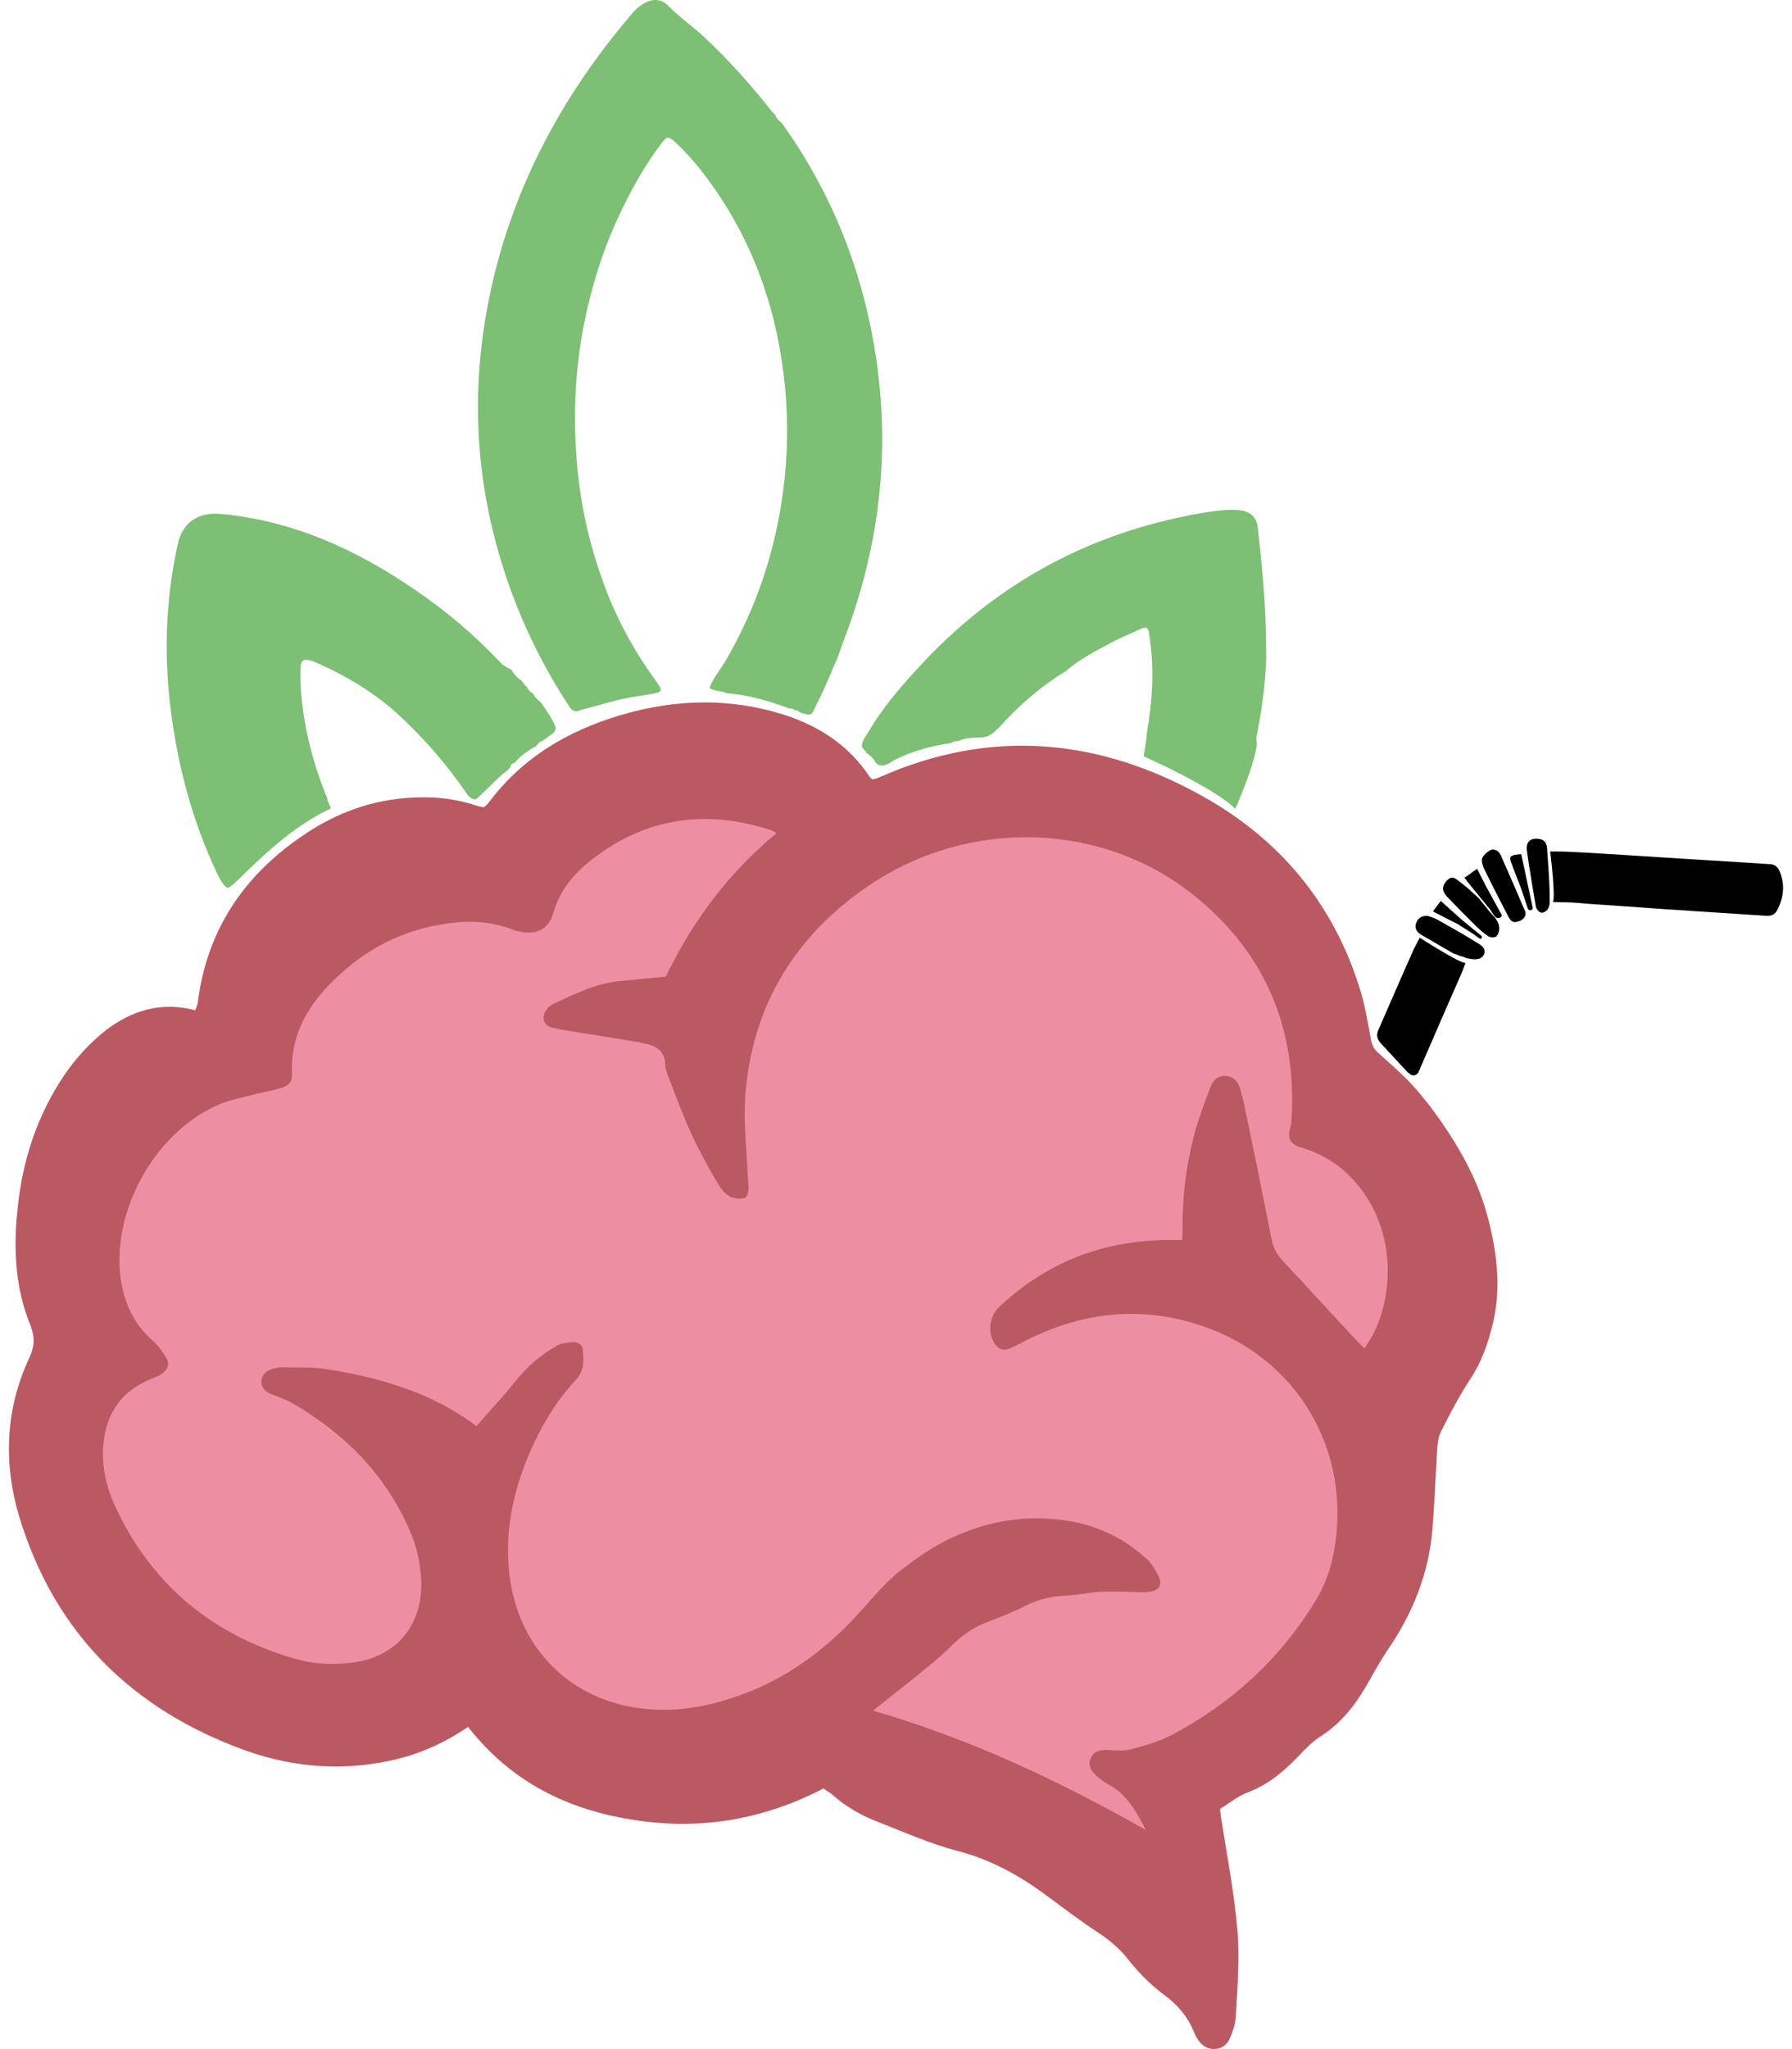 <?xml version="1.0" encoding="UTF-8"?> <svg xmlns="http://www.w3.org/2000/svg" width="105" height="120" viewBox="0 0 105 120" fill="none"><path d="M70.558 104.303C70.589 105.534 70.589 106.828 70.712 108.059C70.928 110.184 70.958 112.308 70.743 114.433C70.681 115.079 70.466 115.572 69.819 115.818C69.51 115.942 69.295 115.88 69.017 115.634C68.062 114.741 67.076 113.879 66.06 113.016C65.166 112.278 64.273 111.6 63.318 110.923C62.486 110.338 61.623 109.814 60.792 109.26C60.545 109.106 60.268 108.921 60.052 108.737C59.159 107.967 58.234 107.166 57.341 106.366C57.094 106.15 56.879 106.027 56.54 105.965C54.075 105.627 51.826 104.703 49.67 103.502C49.331 103.317 49.023 103.102 48.684 102.979C48.16 102.763 47.605 102.609 47.051 102.424C45.849 103.625 44.34 104.241 42.707 104.518C41.505 104.734 40.304 104.734 39.133 104.611C35.991 104.303 33.125 103.256 30.692 101.254C30.075 100.762 29.521 100.177 28.905 99.592C28.935 99.592 28.874 99.561 28.843 99.592C25.824 101.254 22.589 101.624 19.262 100.947C12.668 99.592 7.739 95.989 4.658 89.985C3.703 88.138 3.241 86.167 3.21 84.104C3.21 82.841 3.364 81.61 3.796 80.44C3.95 80.009 3.919 79.609 3.826 79.147C2.532 73.974 3.118 69.078 5.829 64.46C6.168 63.905 6.568 63.351 6.969 62.858C8.54 61.011 10.419 59.718 12.977 59.441C13.038 59.194 13.131 58.917 13.192 58.671C13.993 55.653 15.472 53.067 17.875 51.066C19.97 49.341 22.373 48.387 25.115 48.417C26.132 48.417 27.118 48.602 28.104 48.91C28.35 49.002 28.596 49.064 28.905 49.157C29.028 49.002 29.151 48.849 29.305 48.664C32.694 44.261 37.223 42.475 42.676 42.968C46.188 43.275 49.208 44.753 51.672 47.34C52.011 47.678 52.288 47.586 52.627 47.494C58.881 45.739 64.797 46.601 70.281 50.049C73.454 52.051 75.795 54.76 77.213 58.24C77.706 59.441 78.044 60.672 78.198 61.965C78.26 62.366 78.414 62.581 78.753 62.766C82.573 64.952 84.668 68.308 85.284 72.588C85.839 76.468 84.945 80.04 82.881 83.334C82.635 83.734 82.543 84.073 82.666 84.504C83.035 85.921 82.85 87.337 82.573 88.753C82.234 90.355 81.68 91.863 80.971 93.31C79.277 96.728 76.997 99.715 74.039 102.178C72.992 103.071 71.852 103.748 70.558 104.303Z" fill="#EE8EA2"></path><path d="M27.426 101.131C26.163 101.993 24.838 102.609 23.421 102.979C20.371 103.748 17.351 103.564 14.394 102.517C7.739 100.115 3.179 95.62 1.115 88.784C0.191 85.644 0.314 82.503 1.731 79.485C2.039 78.808 2.039 78.315 1.793 77.638C0.9 75.483 0.776 73.173 1.023 70.864C1.3 68 2.163 65.322 3.796 62.92C4.473 61.935 5.274 61.072 6.199 60.334C7.739 59.163 9.464 58.64 11.436 59.163C11.498 59.01 11.559 58.856 11.59 58.702C12.114 54.545 14.209 51.373 17.598 49.033C19.785 47.494 22.219 46.662 24.93 46.693C26.009 46.693 27.025 46.878 28.042 47.217C28.134 47.247 28.227 47.247 28.35 47.278C28.412 47.217 28.504 47.155 28.566 47.093C30.538 44.415 33.218 42.814 36.33 41.89C39.626 40.905 42.923 40.843 46.219 41.951C48.16 42.629 49.793 43.737 50.933 45.462C50.964 45.523 51.025 45.554 51.118 45.646C51.241 45.615 51.395 45.585 51.518 45.523C58.05 42.629 64.396 43.214 70.527 46.662C75.025 49.187 78.137 52.944 79.677 57.901C79.985 58.856 80.139 59.872 80.324 60.857C80.386 61.165 80.478 61.411 80.725 61.627C81.372 62.212 82.049 62.797 82.666 63.443C83.066 63.874 83.436 64.336 83.806 64.798C85.223 66.707 86.455 68.739 87.102 71.018C87.688 73.142 87.996 75.329 87.472 77.515C87.195 78.654 86.825 79.732 86.178 80.717C85.531 81.702 84.976 82.749 84.453 83.796C84.268 84.135 84.237 84.535 84.206 84.935C84.114 86.475 84.052 88.045 83.929 89.585C83.713 92.14 82.789 94.45 81.341 96.574C81.002 97.067 80.694 97.621 80.386 98.144C79.647 99.53 78.753 100.793 77.428 101.655C76.935 101.963 76.504 102.394 76.103 102.825C75.241 103.718 74.317 104.518 73.146 104.949C72.561 105.165 72.037 105.596 71.482 105.935C71.513 106.089 71.513 106.273 71.544 106.427C71.883 108.613 72.314 110.8 72.499 112.986C72.653 114.679 72.499 116.434 72.406 118.159C72.376 118.559 72.222 118.99 72.067 119.359C71.759 120.098 70.835 120.222 70.311 119.606C70.157 119.421 70.034 119.205 69.942 118.959C69.572 118.066 68.956 117.358 68.186 116.804C67.354 116.188 66.645 115.449 65.998 114.618C65.536 114.063 64.951 113.571 64.335 113.17C63.287 112.493 62.301 111.723 61.285 110.984C59.713 109.814 57.957 108.86 56.109 108.398C54.476 107.967 52.966 107.289 51.395 106.674C50.44 106.304 49.577 105.811 48.807 105.134C48.653 104.98 48.437 104.888 48.252 104.734C44.771 106.55 41.043 107.197 37.161 106.581C33.279 105.996 29.952 104.364 27.426 101.131ZM67.138 107.166C66.584 106.089 66.029 105.072 64.92 104.487C64.674 104.364 64.427 104.149 64.211 103.964C63.842 103.625 63.749 103.256 63.934 102.917C64.088 102.578 64.427 102.455 64.951 102.486C65.413 102.517 65.906 102.548 66.337 102.424C67.138 102.209 67.97 101.963 68.679 101.593C72.16 99.746 74.963 97.19 77.028 93.834C77.613 92.91 77.983 91.894 78.168 90.816C79.215 85.028 76.073 79.578 70.496 77.669C66.922 76.437 63.472 76.807 60.114 78.5C59.806 78.654 59.498 78.839 59.19 78.962C58.851 79.116 58.542 79.054 58.327 78.746C57.896 78.192 57.926 77.268 58.389 76.714C58.512 76.591 58.604 76.468 58.758 76.345C61.562 73.789 64.889 72.588 68.679 72.619C68.863 72.619 69.048 72.619 69.264 72.619C69.264 72.403 69.295 72.219 69.295 72.065C69.264 70.217 69.48 68.37 69.942 66.584C70.188 65.599 70.558 64.613 70.928 63.659C71.082 63.259 71.359 62.981 71.821 63.012C72.314 63.043 72.561 63.382 72.684 63.813C72.745 64.059 72.807 64.305 72.869 64.521C73.423 67.2 73.978 69.879 74.501 72.557C74.594 73.019 74.779 73.42 75.118 73.789C76.566 75.329 77.952 76.868 79.4 78.408C79.554 78.592 79.739 78.746 79.954 78.962C80.139 78.654 80.293 78.439 80.417 78.223C80.91 77.268 81.187 76.252 81.279 75.175C81.618 71.541 79.523 68.154 76.319 67.231C76.257 67.2 76.165 67.169 76.103 67.169C75.58 66.923 75.457 66.676 75.58 66.122C75.611 65.968 75.672 65.784 75.672 65.629C76.011 60.272 74.162 55.807 69.942 52.42C64.581 48.14 56.848 47.894 50.994 51.804C46.589 54.76 44.032 58.917 43.662 64.275C43.569 65.814 43.754 67.385 43.816 68.924C43.847 69.355 43.97 69.786 43.662 70.156C42.83 70.31 42.46 69.94 42.091 69.355C41.536 68.431 41.012 67.477 40.55 66.492C40.057 65.414 39.626 64.275 39.195 63.136C39.102 62.889 38.979 62.612 38.979 62.366C38.948 61.534 38.455 61.226 37.716 61.103C37.654 61.103 37.562 61.072 37.5 61.042C36.299 60.857 35.066 60.641 33.865 60.457C33.341 60.364 32.848 60.303 32.355 60.18C31.831 60.056 31.708 59.564 32.016 59.133C32.109 59.01 32.263 58.856 32.417 58.794C33.618 58.24 34.82 57.624 36.175 57.47C37.1 57.378 38.024 57.285 39.01 57.193C40.55 54.021 42.645 51.127 45.511 48.787C45.326 48.695 45.233 48.633 45.141 48.602C41.197 47.34 37.593 47.925 34.389 50.573C33.464 51.343 32.756 52.297 32.417 53.467C32.232 54.145 31.801 54.545 31.154 54.606C30.815 54.637 30.476 54.576 30.168 54.483C29.059 54.052 27.919 53.898 26.748 54.021C24.129 54.268 21.849 55.284 19.909 57.07C18.214 58.609 17.012 60.426 17.105 62.858C17.136 63.351 16.951 63.566 16.458 63.721C15.934 63.874 15.41 63.967 14.887 64.09C14.117 64.305 13.346 64.429 12.638 64.767C9.033 66.43 6.568 70.895 7.061 74.805C7.246 76.252 7.832 77.546 8.971 78.531C9.28 78.808 9.526 79.147 9.742 79.516C9.957 79.855 9.834 80.224 9.464 80.471C9.249 80.625 8.971 80.686 8.725 80.809C7.215 81.456 6.353 82.595 6.106 84.196C5.891 85.613 6.168 86.968 6.753 88.23C8.91 92.849 12.484 95.774 17.351 97.159C18.399 97.467 19.477 97.498 20.586 97.375C23.174 97.067 24.745 95.25 24.684 92.633C24.653 91.555 24.407 90.539 23.975 89.554C22.558 86.321 20.186 83.95 17.166 82.195C16.797 81.979 16.366 81.826 15.965 81.671C15.626 81.548 15.349 81.364 15.318 80.963C15.287 80.594 15.534 80.286 15.965 80.163C16.15 80.101 16.366 80.07 16.55 80.07C17.444 80.101 18.337 80.04 19.2 80.194C22.312 80.686 25.3 81.548 27.919 83.519C28.658 82.657 29.459 81.825 30.137 80.963C30.846 80.07 31.647 79.362 32.633 78.808C32.91 78.654 33.279 78.623 33.618 78.592C33.865 78.592 34.111 78.746 34.142 79.023C34.204 79.639 34.265 80.224 33.742 80.809C32.571 82.072 31.708 83.519 31.03 85.089C29.983 87.522 29.49 90.077 29.921 92.725C30.538 96.359 33.002 99.037 36.545 99.869C38.178 100.238 39.811 100.208 41.444 99.838C44.987 99.037 47.883 97.159 50.286 94.511C51.087 93.649 51.795 92.725 52.751 91.986C53.582 91.34 54.445 90.724 55.4 90.231C57.433 89.215 59.559 88.753 61.839 88.969C63.872 89.154 65.659 89.893 67.169 91.278C67.477 91.555 67.693 91.925 67.878 92.294C68.124 92.787 67.939 93.126 67.385 93.218C66.953 93.28 66.491 93.218 66.06 93.218C65.536 93.218 65.043 93.187 64.519 93.218C63.872 93.249 63.195 93.403 62.548 93.434C61.685 93.464 60.853 93.649 60.052 94.049C59.313 94.45 58.512 94.727 57.742 95.035C56.971 95.343 56.324 95.805 55.739 96.389C55.4 96.728 55.03 97.067 54.661 97.375C53.798 98.083 52.905 98.791 52.011 99.499C51.765 99.684 51.518 99.9 51.148 100.177C56.879 101.839 62.086 104.303 67.138 107.166Z" fill="#BB5963"></path><path d="M73.546 46.816C73.577 46.816 73.577 46.816 73.546 46.816C73.577 46.786 73.577 46.786 73.546 46.816Z" fill="black"></path><path d="M51.518 22.43C50.933 16.888 49.084 11.777 45.819 7.219C45.664 7.066 45.48 6.942 45.418 6.727C45.356 6.665 45.326 6.634 45.264 6.573C44.032 5.003 42.707 3.525 41.228 2.139C40.55 1.523 39.811 1 39.164 0.353C38.763 -0.078 38.24 -0.109 37.685 0.23C37.377 0.415 37.13 0.661 36.915 0.938C32.941 5.618 30.106 10.884 28.781 16.888C27.672 21.937 27.734 26.926 29.09 31.914C29.983 35.208 31.369 38.318 33.249 41.212C33.434 41.49 33.587 41.797 34.019 41.582C34.882 41.366 35.744 41.089 36.607 40.905C37.192 40.781 37.808 40.72 38.394 40.597C38.733 40.535 38.794 40.412 38.609 40.135C38.517 40.012 38.425 39.858 38.332 39.734C37.254 38.257 36.391 36.686 35.682 34.993C34.789 32.745 34.173 30.436 33.896 28.034C33.587 25.263 33.618 22.492 34.081 19.721C34.512 17.288 35.19 14.948 36.237 12.7C36.946 11.191 37.747 9.714 38.763 8.39C39.072 7.989 39.133 7.958 39.534 8.297C40.273 8.975 40.92 9.744 41.505 10.545C44.186 14.178 45.572 18.273 46.003 22.707C46.188 24.739 46.157 26.772 45.88 28.804C45.418 32.314 44.309 35.608 42.522 38.688C42.214 39.211 41.783 39.704 41.567 40.289C41.906 40.504 42.276 40.443 42.584 40.597C43.847 40.689 45.079 41.059 46.25 41.49C46.373 41.49 46.465 41.49 46.558 41.582C46.681 41.582 46.774 41.613 46.835 41.705C47.636 41.982 47.544 41.859 47.852 41.243C48.222 40.535 48.53 39.796 48.838 39.057C49.053 38.626 49.208 38.164 49.362 37.702C51.272 32.807 52.073 27.695 51.518 22.43Z" fill="#7DBF74"></path><path d="M74.101 35.239C74.008 33.792 73.854 32.345 73.7 30.898C73.639 30.282 73.238 29.943 72.653 29.881C72.098 29.82 71.575 29.881 71.051 29.943C64.15 30.99 58.389 34.069 53.736 39.18C52.658 40.35 51.641 41.551 50.84 42.937C50.686 43.183 50.471 43.429 50.502 43.768C50.563 43.799 50.625 43.861 50.625 43.922C50.686 43.953 50.748 44.014 50.748 44.076C50.964 44.23 51.179 44.384 51.303 44.661C51.364 44.692 51.395 44.753 51.456 44.784C51.857 44.938 52.134 44.661 52.412 44.507C53.459 43.984 54.568 43.676 55.708 43.522C55.831 43.429 55.985 43.399 56.139 43.399C56.602 43.183 57.064 43.214 57.557 43.183C57.988 43.152 58.265 42.875 58.573 42.567C59.713 41.305 60.976 40.196 62.455 39.303C63.256 38.595 64.242 38.103 65.166 37.61C65.721 37.302 66.306 37.087 66.892 36.809C67.138 36.686 67.292 36.779 67.323 37.056C67.385 37.487 67.446 37.918 67.477 38.349C67.57 39.611 67.508 40.843 67.323 42.105V42.198C67.292 42.352 67.261 42.536 67.231 42.69C67.2 42.937 67.169 43.121 67.169 43.275L67.015 44.291C67.015 44.291 71.236 46.17 72.376 47.371C72.376 47.371 73.516 44.846 73.639 43.583C73.639 43.491 73.639 43.399 73.608 43.245C73.916 41.705 74.132 40.166 74.193 38.595C74.193 37.456 74.162 36.347 74.101 35.239Z" fill="#7DBF74"></path><path d="M31.708 41.151C31.523 40.997 31.338 40.843 31.246 40.627C31.061 40.535 30.938 40.381 30.846 40.196C30.784 40.166 30.722 40.135 30.722 40.042C30.661 40.012 30.599 39.981 30.599 39.889C30.353 39.734 30.137 39.519 29.983 39.242C29.89 39.18 29.798 39.119 29.706 39.088C29.582 38.995 29.428 38.934 29.336 38.811C27.826 37.21 26.163 35.793 24.345 34.562C20.894 32.191 17.197 30.497 12.946 30.097C11.621 29.974 10.697 30.59 10.419 31.852C9.68 35.178 9.588 38.534 10.05 41.921C10.481 45.092 11.313 48.14 12.668 51.035C12.668 51.035 13.007 51.835 13.315 51.989C13.623 52.143 16.057 48.91 19.385 47.34C19.385 47.34 19.292 47.124 19.169 46.816H19.2C18.923 46.17 18.707 45.523 18.491 44.877C17.937 43.06 17.598 41.212 17.598 39.303C17.598 38.626 17.783 38.503 18.399 38.749C20.247 39.55 21.973 40.566 23.451 41.951C24.869 43.275 26.132 44.723 27.241 46.324C27.395 46.57 27.549 46.786 27.857 46.816C28.073 46.693 28.196 46.508 28.381 46.355C28.843 45.923 29.244 45.462 29.767 45.092C29.798 45.031 29.86 45 29.89 44.938C29.921 44.784 30.044 44.692 30.168 44.661C30.507 44.23 30.969 43.953 31.431 43.676C31.523 43.522 31.647 43.429 31.831 43.368C31.924 43.306 32.016 43.214 32.109 43.152C32.633 42.814 32.663 42.69 32.355 42.167C32.17 41.797 31.924 41.49 31.708 41.151Z" fill="#7DBF74"></path><path d="M104.293 51.066C104.17 50.758 103.985 50.604 103.646 50.604C103.184 50.573 102.691 50.542 102.229 50.511C99.087 50.327 95.944 50.111 92.802 49.926C92.278 49.895 91.723 49.865 91.138 49.865H90.83C90.83 49.865 91.169 52.574 90.984 52.821C90.984 52.821 91.816 52.851 92.093 52.851C92.494 52.882 92.863 52.913 93.264 52.944C95.205 53.067 97.115 53.221 99.056 53.344C100.473 53.436 101.921 53.529 103.338 53.621C103.646 53.652 103.924 53.652 104.109 53.344C104.509 52.605 104.601 51.835 104.293 51.066Z" fill="black"></path><path d="M86.517 55.191C85.777 54.73 85.007 54.298 84.237 53.867C84.083 53.775 83.898 53.714 83.713 53.652C83.405 53.59 83.128 53.714 83.005 53.991C82.851 54.298 82.974 54.545 83.251 54.73C83.528 54.883 83.775 55.038 84.052 55.191C84.391 55.407 84.761 55.592 85.1 55.807L85.5 55.961C85.531 55.961 85.562 55.992 85.593 55.992C85.716 56.023 85.808 56.054 85.931 56.115C85.993 56.115 86.055 56.146 86.116 56.146C86.455 56.208 86.794 56.208 86.948 55.9C87.102 55.561 86.794 55.345 86.517 55.191Z" fill="black"></path><path d="M90.799 52.451C90.799 51.958 90.768 51.466 90.737 50.942C90.707 50.511 90.676 50.08 90.645 49.649C90.614 49.372 90.491 49.157 90.152 49.126C89.659 49.064 89.382 49.31 89.474 49.865C89.628 50.973 89.813 52.051 89.998 53.129C89.998 53.129 90.152 53.529 90.43 53.436C90.707 53.344 90.83 53.067 90.799 52.697C90.799 52.605 90.799 52.513 90.799 52.451Z" fill="black"></path><path d="M87.626 53.775L87.379 53.498C87.349 53.467 87.349 53.436 87.318 53.436L86.702 52.667C86.702 52.636 86.671 52.636 86.671 52.636L86.455 52.42C86.332 52.328 86.24 52.236 86.116 52.112C85.87 51.897 85.593 51.681 85.346 51.497C85.1 51.312 84.915 51.404 84.73 51.62C84.483 51.928 84.483 52.174 84.791 52.513C85.315 53.067 85.839 53.59 86.394 54.145C86.64 54.391 86.917 54.637 87.195 54.822C87.318 54.914 87.626 54.914 87.688 54.822C87.811 54.699 87.872 54.453 87.841 54.268C87.811 54.052 87.718 53.929 87.626 53.775Z" fill="black"></path><path d="M88.581 50.604C88.766 51.127 88.981 51.62 89.166 52.143L89.536 53.252C89.752 53.406 89.813 53.19 89.813 53.19L89.135 50.019C88.458 50.08 88.396 50.142 88.581 50.604Z" fill="black"></path><path d="M82.851 55.561C82.142 57.131 81.464 58.732 80.756 60.334C80.632 60.641 80.694 60.857 80.91 61.103C81.433 61.657 81.957 62.242 82.512 62.828C82.543 62.828 82.573 62.858 82.604 62.889C82.758 63.043 82.974 62.981 83.097 62.828C83.96 60.826 84.822 58.856 85.685 56.885L85.87 56.392C85.531 56.423 83.189 54.914 83.189 54.914L82.851 55.561Z" fill="black"></path><path d="M86.455 54.791C86.578 54.883 86.702 54.976 86.732 54.976C86.856 55.007 86.825 54.822 86.825 54.822L85.654 53.867C85.254 53.498 84.853 53.159 84.422 52.759C84.237 53.005 84.114 53.159 83.96 53.375C84.483 53.652 84.976 53.898 85.469 54.145C85.469 54.175 86.363 54.699 86.455 54.791Z" fill="black"></path><path d="M87.102 51.958C86.917 51.589 86.732 51.25 86.548 50.881C86.27 51.066 86.085 51.219 85.808 51.404C86.024 51.681 86.209 51.928 86.424 52.174L87.349 53.313C87.472 53.529 87.595 53.714 87.688 53.744C87.965 53.837 87.996 53.59 87.996 53.59L87.102 51.958Z" fill="black"></path><path d="M89.166 52.913C88.766 51.958 88.335 51.004 87.934 50.08C87.842 49.865 87.595 49.68 87.349 49.772C87.164 49.865 86.948 50.049 86.856 50.234C86.794 50.388 86.856 50.604 86.917 50.788C87.379 51.743 87.872 52.697 88.365 53.652C88.458 53.837 88.612 54.052 88.827 53.991C88.827 53.991 89.444 53.929 89.382 53.406L89.166 52.913Z" fill="black"></path></svg> 